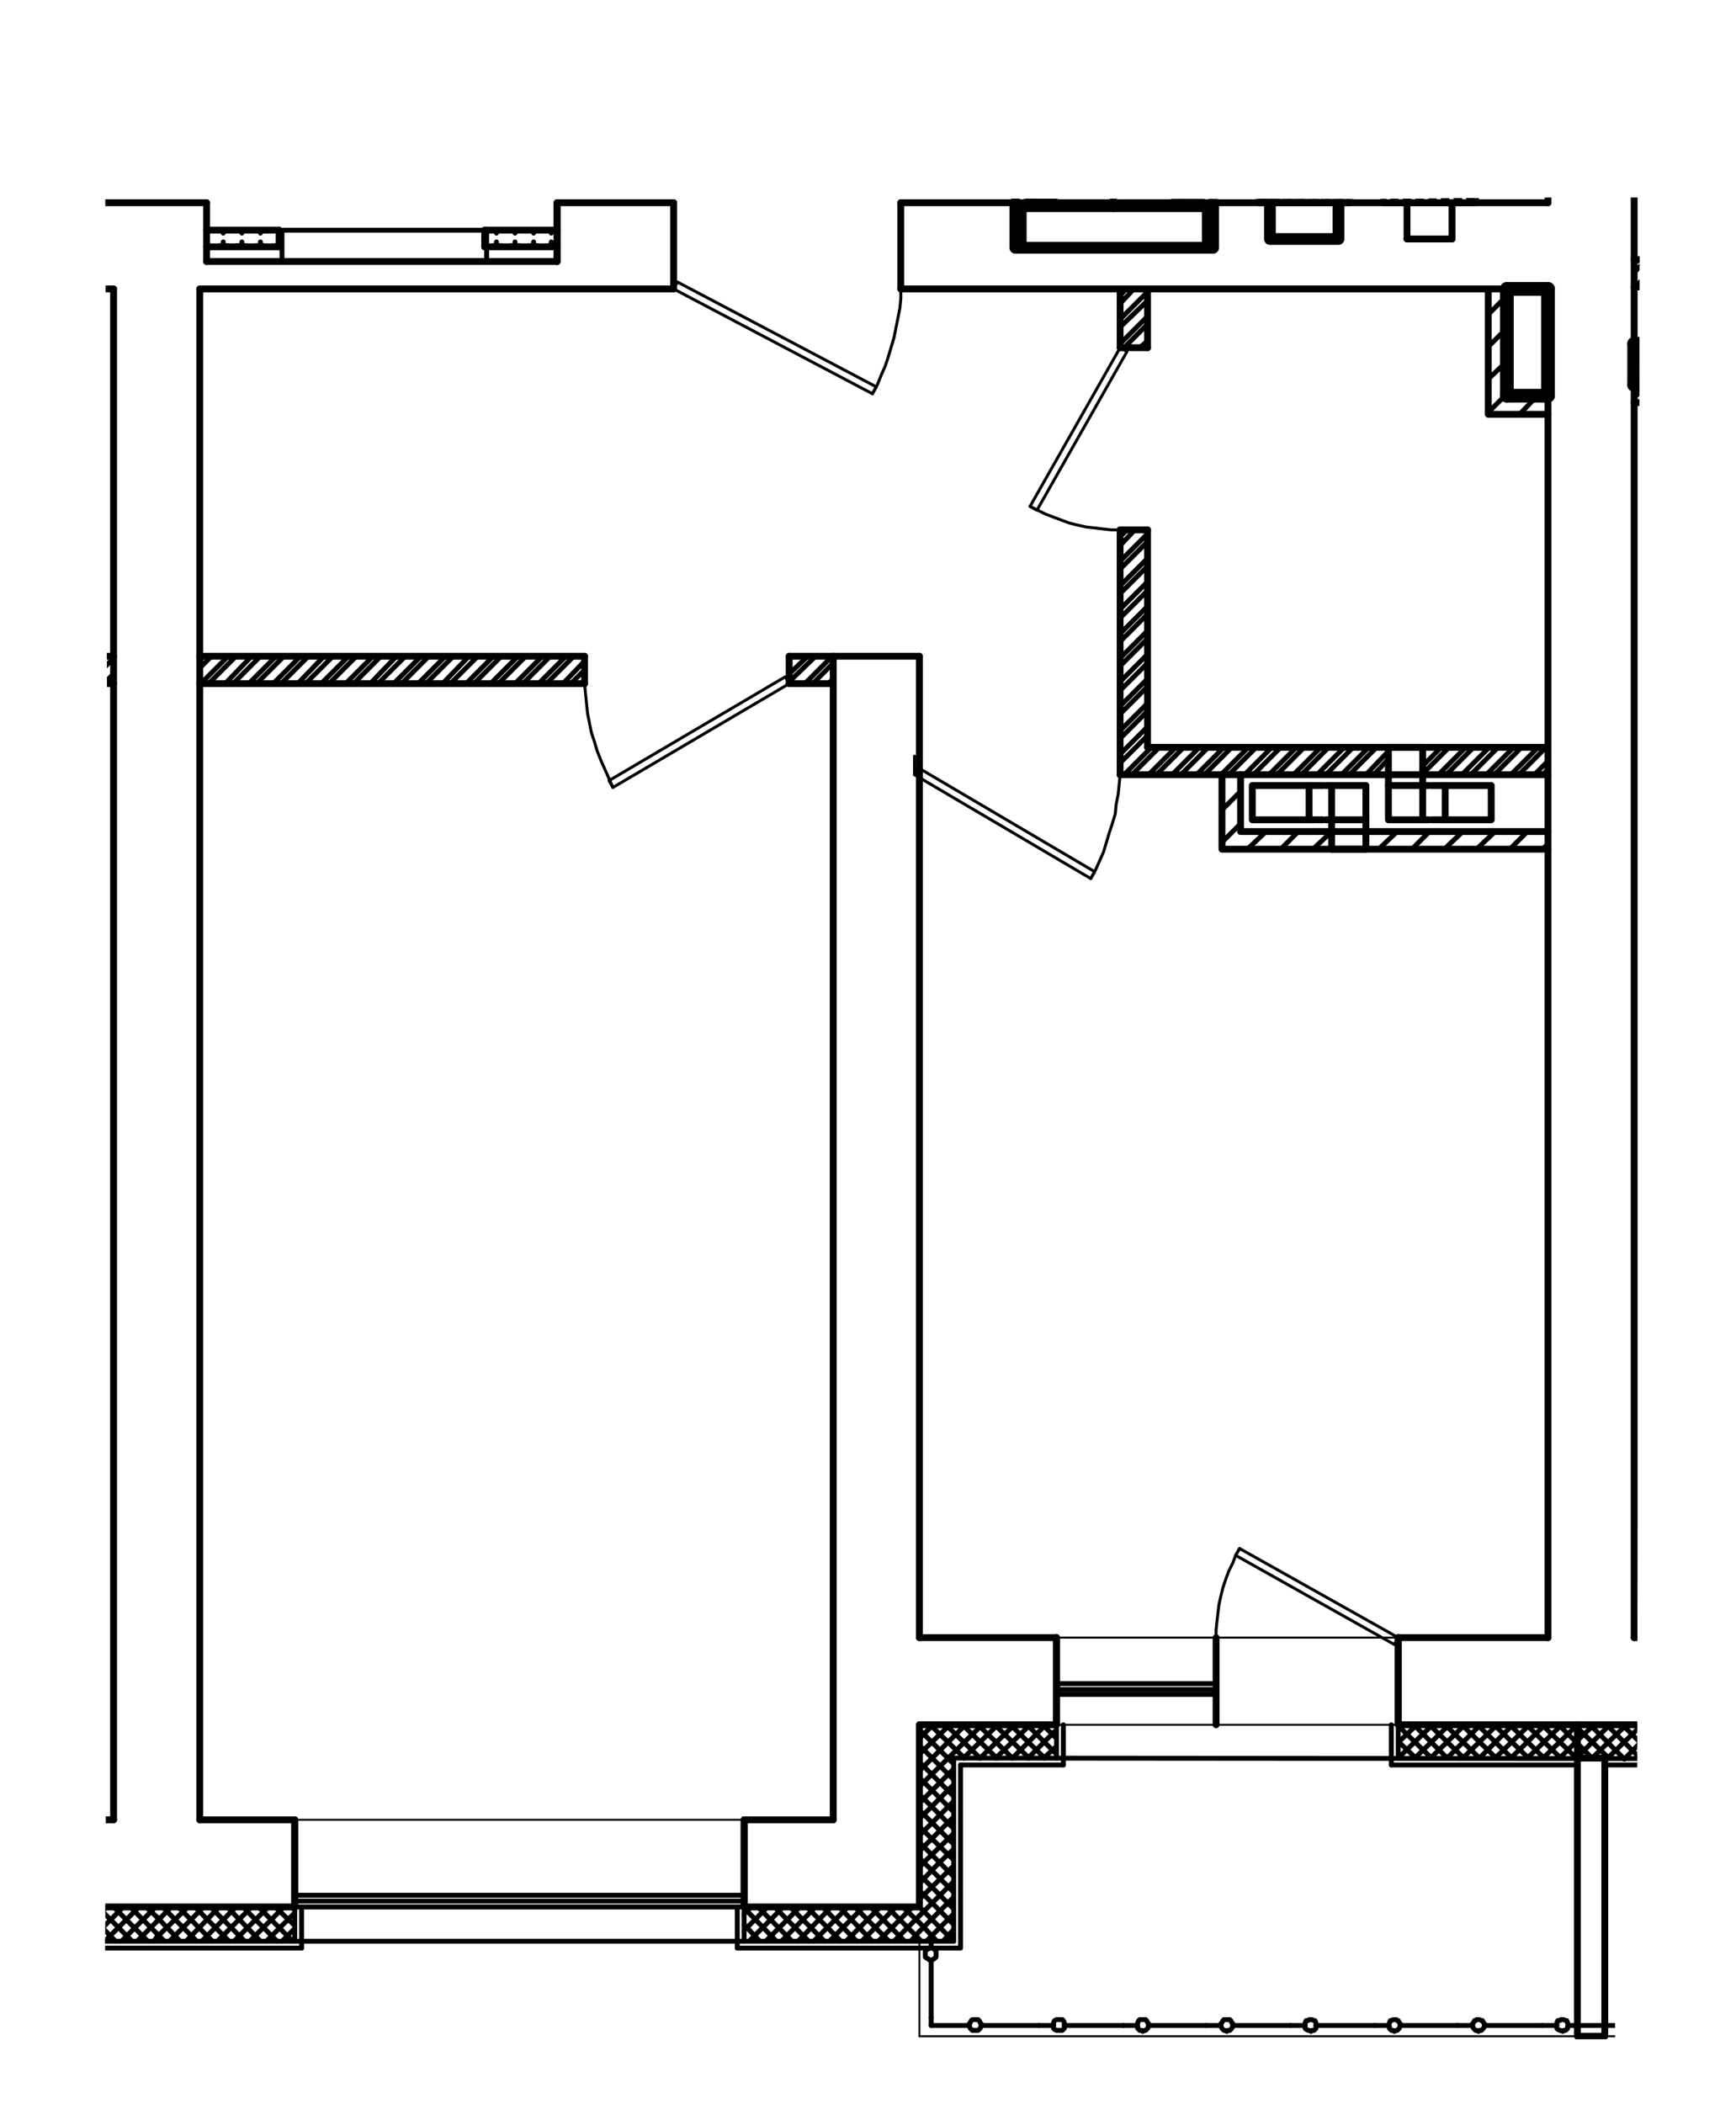 <?xml version="1.0" encoding="UTF-8"?>
<svg id="_Слой_1" data-name=" Слой 1" xmlns="http://www.w3.org/2000/svg" xmlns:xlink="http://www.w3.org/1999/xlink" viewBox="0 0 212.76 257.77">
  <defs>
    <style>
      .cls-1 {
        stroke-width: 1.68px;
      }

      .cls-1, .cls-2, .cls-3, .cls-4, .cls-5, .cls-6, .cls-7 {
        fill: none;
      }

      .cls-1, .cls-2, .cls-3, .cls-4, .cls-6, .cls-7 {
        stroke: #000;
        stroke-linecap: round;
        stroke-linejoin: round;
      }

      .cls-2 {
        stroke-width: .84px;
      }

      .cls-3 {
        stroke-width: .36px;
      }

      .cls-4 {
        stroke-width: .24px;
      }

      .cls-5 {
        isolation: isolate;
        opacity: .52;
      }

      .cls-6 {
        stroke-width: .6px;
      }

      .cls-8 {
        clip-path: url(#clippath);
      }

      .cls-7 {
        stroke-width: 1.44px;
      }
    </style>
    <clipPath id="clippath">
      <polyline class="cls-5" points="13.34 149.2 12.9 24.16 167.41 24.4 193.56 24.17 200.96 24.2 200.65 217.56 197.77 217.75 197.95 249.85 112.56 249.77 112.54 239.44 76.9 239.44 12.88 239.99"/>
    </clipPath>
  </defs>
  <g class="cls-8">
    <line class="cls-4" x1="91.2" y1="222.96" x2="36.12" y2="222.96"/>
    <line class="cls-4" x1="36.12" y1="233.64" x2="91.2" y2="233.64"/>
    <line class="cls-2" x1="82.56" y1="35.4" x2="24.48" y2="35.4"/>
    <line class="cls-2" x1="68.28" y1="24.84" x2="82.56" y2="24.84"/>
    <polyline class="cls-3" points="96.72 83.76 75.12 96.48 74.64 95.64 96.24 82.92 96.72 83.76"/>
    <polyline class="cls-3" points="71.64 83.76 71.76 84.96 71.88 86.16 72 87.36 72.24 88.56 72.48 89.76 72.84 90.84 73.2 92.04 73.68 93.24 74.16 94.32 74.64 95.4 75.12 96.48"/>
    <line class="cls-3" x1="96.72" y1="83.76" x2="96.72" y2="81.48"/>
    <line class="cls-3" x1="71.64" y1="83.76" x2="71.64" y2="81.48"/>
    <line class="cls-4" x1="36.12" y1="233.64" x2="91.2" y2="233.64"/>
    <line class="cls-4" x1="36.12" y1="233.64" x2="91.2" y2="233.64"/>
    <line class="cls-4" x1="36.12" y1="233.64" x2="91.2" y2="233.64"/>
    <line class="cls-6" x1="36.12" y1="232.2" x2="91.2" y2="232.2"/>
    <line class="cls-6" x1="36.12" y1="232.92" x2="91.2" y2="232.92"/>
    <line class="cls-6" x1="36.12" y1="233.64" x2="91.2" y2="233.64"/>
    <polyline class="cls-3" points="137.28 42.6 126.24 62.04 127.08 62.52 138.12 43.08 137.28 42.6"/>
    <polyline class="cls-3" points="126.24 62.04 127.2 62.52 128.16 63 129.12 63.36 130.08 63.72 131.04 64.08 132 64.32 133.08 64.56 134.16 64.68 135.12 64.8 136.2 64.92 137.28 64.92"/>
    <line class="cls-3" x1="137.28" y1="42.6" x2="139.44" y2="42.6"/>
    <line class="cls-3" x1="137.28" y1="64.92" x2="139.44" y2="64.92"/>
    <line class="cls-6" x1="182.4" y1="38.52" x2="184.68" y2="36.24"/>
    <line class="cls-6" x1="182.4" y1="42.48" x2="184.68" y2="40.2"/>
    <line class="cls-6" x1="182.4" y1="46.44" x2="184.68" y2="44.28"/>
    <line class="cls-6" x1="182.4" y1="50.52" x2="184.68" y2="48.24"/>
    <line class="cls-6" x1="186.24" y1="50.76" x2="188.4" y2="48.48"/>
    <line class="cls-6" x1="149.76" y1="95.16" x2="150.12" y2="94.92"/>
    <line class="cls-6" x1="149.76" y1="99.24" x2="152.04" y2="96.96"/>
    <line class="cls-6" x1="200.28" y1="48.72" x2="201.84" y2="47.16"/>
    <line class="cls-6" x1="149.76" y1="103.2" x2="152.04" y2="100.92"/>
    <line class="cls-6" x1="203.64" y1="49.32" x2="205.92" y2="47.16"/>
    <line class="cls-6" x1="152.88" y1="104.04" x2="155.16" y2="101.88"/>
    <line class="cls-6" x1="207.6" y1="49.32" x2="209.88" y2="47.16"/>
    <line class="cls-6" x1="156.96" y1="104.04" x2="159.12" y2="101.88"/>
    <line class="cls-6" x1="211.68" y1="49.32" x2="213.84" y2="47.16"/>
    <line class="cls-6" x1="160.92" y1="104.04" x2="163.2" y2="101.88"/>
    <line class="cls-6" x1="168.96" y1="104.04" x2="171.24" y2="101.88"/>
    <line class="cls-6" x1="173.04" y1="104.04" x2="175.2" y2="101.88"/>
    <line class="cls-6" x1="177" y1="104.04" x2="179.28" y2="101.88"/>
    <line class="cls-6" x1="180.96" y1="104.04" x2="183.24" y2="101.88"/>
    <line class="cls-6" x1="185.04" y1="104.04" x2="187.2" y2="101.88"/>
    <line class="cls-6" x1="189" y1="104.04" x2="189.72" y2="103.44"/>
    <line class="cls-6" x1="-2.04" y1="83.76" x2="1.32" y2="80.4"/>
    <line class="cls-6" x1=".84" y1="83.76" x2="4.2" y2="80.4"/>
    <line class="cls-6" x1="3.84" y1="83.76" x2="7.2" y2="80.4"/>
    <line class="cls-6" x1="6.84" y1="83.76" x2="10.2" y2="80.4"/>
    <line class="cls-6" x1="9.84" y1="83.76" x2="13.08" y2="80.4"/>
    <line class="cls-6" x1="12.72" y1="83.76" x2="13.92" y2="82.56"/>
    <line class="cls-6" x1="24.48" y1="80.88" x2="24.96" y2="80.4"/>
    <line class="cls-6" x1="24.6" y1="83.76" x2="27.96" y2="80.4"/>
    <line class="cls-6" x1="27.6" y1="83.76" x2="30.84" y2="80.4"/>
    <line class="cls-6" x1="30.48" y1="83.76" x2="33.84" y2="80.4"/>
    <line class="cls-6" x1="33.48" y1="83.76" x2="36.84" y2="80.4"/>
    <line class="cls-6" x1="36.48" y1="83.76" x2="39.72" y2="80.4"/>
    <line class="cls-6" x1="39.36" y1="83.76" x2="42.72" y2="80.4"/>
    <line class="cls-6" x1="42.36" y1="83.76" x2="45.72" y2="80.4"/>
    <line class="cls-6" x1="45.36" y1="83.76" x2="48.6" y2="80.4"/>
    <line class="cls-6" x1="48.24" y1="83.76" x2="51.6" y2="80.4"/>
    <line class="cls-6" x1="51.24" y1="83.76" x2="54.6" y2="80.4"/>
    <line class="cls-6" x1="54.24" y1="83.76" x2="57.48" y2="80.4"/>
    <line class="cls-6" x1="57.12" y1="83.76" x2="60.48" y2="80.4"/>
    <line class="cls-6" x1="60.12" y1="83.76" x2="63.48" y2="80.4"/>
    <line class="cls-6" x1="63.12" y1="83.76" x2="66.48" y2="80.4"/>
    <line class="cls-6" x1="66" y1="83.76" x2="69.36" y2="80.4"/>
    <line class="cls-6" x1="69" y1="83.76" x2="71.64" y2="81"/>
    <line class="cls-6" x1="137.28" y1="36.24" x2="138" y2="35.4"/>
    <line class="cls-6" x1="137.28" y1="39.12" x2="140.64" y2="35.76"/>
    <line class="cls-6" x1="96.72" y1="82.56" x2="99" y2="80.4"/>
    <line class="cls-6" x1="137.28" y1="42.12" x2="140.64" y2="38.76"/>
    <line class="cls-6" x1="98.64" y1="83.76" x2="102" y2="80.4"/>
    <line class="cls-6" x1="139.68" y1="42.6" x2="140.64" y2="41.76"/>
    <line class="cls-6" x1="101.52" y1="83.76" x2="102.12" y2="83.16"/>
    <line class="cls-6" x1="137.28" y1="65.76" x2="138.12" y2="64.92"/>
    <line class="cls-6" x1="137.28" y1="68.76" x2="140.64" y2="65.4"/>
    <line class="cls-6" x1="137.28" y1="71.76" x2="140.64" y2="68.4"/>
    <line class="cls-6" x1="137.28" y1="74.64" x2="140.64" y2="71.28"/>
    <line class="cls-6" x1="137.28" y1="77.64" x2="140.64" y2="74.28"/>
    <line class="cls-6" x1="137.28" y1="80.64" x2="140.64" y2="77.28"/>
    <line class="cls-6" x1="137.28" y1="83.52" x2="140.64" y2="80.16"/>
    <line class="cls-6" x1="137.28" y1="86.52" x2="140.64" y2="83.16"/>
    <line class="cls-6" x1="137.28" y1="89.52" x2="140.64" y2="86.16"/>
    <line class="cls-6" x1="137.28" y1="92.4" x2="140.64" y2="89.04"/>
    <line class="cls-6" x1="137.76" y1="94.92" x2="141.12" y2="91.56"/>
    <line class="cls-6" x1="200.28" y1="32.28" x2="200.88" y2="31.8"/>
    <line class="cls-6" x1="140.76" y1="94.92" x2="144.12" y2="91.56"/>
    <line class="cls-6" x1="200.4" y1="35.16" x2="203.76" y2="31.8"/>
    <line class="cls-6" x1="143.64" y1="94.92" x2="147" y2="91.56"/>
    <line class="cls-6" x1="203.4" y1="35.16" x2="206.76" y2="31.8"/>
    <line class="cls-6" x1="146.64" y1="94.92" x2="150" y2="91.56"/>
    <line class="cls-6" x1="206.4" y1="35.16" x2="209.76" y2="31.8"/>
    <line class="cls-6" x1="149.64" y1="94.92" x2="153" y2="91.56"/>
    <line class="cls-6" x1="209.4" y1="35.16" x2="212.64" y2="31.8"/>
    <line class="cls-6" x1="152.52" y1="94.92" x2="155.88" y2="91.56"/>
    <line class="cls-6" x1="212.28" y1="35.16" x2="215.64" y2="31.8"/>
    <line class="cls-6" x1="155.52" y1="94.92" x2="158.88" y2="91.56"/>
    <line class="cls-6" x1="158.52" y1="94.92" x2="161.88" y2="91.56"/>
    <line class="cls-6" x1="161.4" y1="94.92" x2="164.76" y2="91.56"/>
    <line class="cls-6" x1="164.4" y1="94.92" x2="167.76" y2="91.56"/>
    <line class="cls-6" x1="167.4" y1="94.92" x2="170.16" y2="92.04"/>
    <line class="cls-6" x1="174.36" y1="93.84" x2="176.64" y2="91.56"/>
    <line class="cls-6" x1="176.28" y1="94.92" x2="179.64" y2="91.56"/>
    <line class="cls-6" x1="179.16" y1="94.92" x2="182.52" y2="91.56"/>
    <line class="cls-6" x1="182.16" y1="94.92" x2="185.52" y2="91.56"/>
    <line class="cls-6" x1="185.16" y1="94.92" x2="188.52" y2="91.56"/>
    <line class="cls-6" x1="188.04" y1="94.92" x2="189.72" y2="93.24"/>
    <line class="cls-6" x1="-1.08" y1="83.76" x2="2.28" y2="80.4"/>
    <line class="cls-6" x1="1.92" y1="83.76" x2="5.28" y2="80.4"/>
    <line class="cls-6" x1="4.8" y1="83.76" x2="8.16" y2="80.4"/>
    <line class="cls-6" x1="7.8" y1="83.76" x2="11.16" y2="80.4"/>
    <line class="cls-6" x1="10.8" y1="83.76" x2="13.92" y2="80.64"/>
    <line class="cls-6" x1="13.68" y1="83.76" x2="13.92" y2="83.52"/>
    <line class="cls-6" x1="24.48" y1="81.84" x2="25.92" y2="80.4"/>
    <line class="cls-6" x1="25.56" y1="83.76" x2="28.92" y2="80.4"/>
    <line class="cls-6" x1="28.56" y1="83.76" x2="31.92" y2="80.4"/>
    <line class="cls-6" x1="31.44" y1="83.76" x2="34.8" y2="80.4"/>
    <line class="cls-6" x1="34.44" y1="83.76" x2="37.8" y2="80.4"/>
    <line class="cls-6" x1="37.44" y1="83.76" x2="40.8" y2="80.4"/>
    <line class="cls-6" x1="40.32" y1="83.76" x2="43.68" y2="80.4"/>
    <line class="cls-6" x1="43.32" y1="83.76" x2="46.68" y2="80.4"/>
    <line class="cls-6" x1="46.32" y1="83.76" x2="49.68" y2="80.4"/>
    <line class="cls-6" x1="49.2" y1="83.76" x2="52.56" y2="80.4"/>
    <line class="cls-6" x1="52.2" y1="83.76" x2="55.56" y2="80.4"/>
    <line class="cls-6" x1="55.2" y1="83.76" x2="58.56" y2="80.4"/>
    <line class="cls-6" x1="58.08" y1="83.76" x2="61.44" y2="80.4"/>
    <line class="cls-6" x1="61.08" y1="83.76" x2="64.44" y2="80.4"/>
    <line class="cls-6" x1="64.08" y1="83.76" x2="67.44" y2="80.4"/>
    <line class="cls-6" x1="66.96" y1="83.76" x2="70.32" y2="80.4"/>
    <line class="cls-6" x1="69.96" y1="83.76" x2="71.64" y2="82.08"/>
    <line class="cls-6" x1="137.28" y1="37.2" x2="138.96" y2="35.4"/>
    <line class="cls-6" x1="96.72" y1="80.64" x2="96.96" y2="80.4"/>
    <line class="cls-6" x1="137.28" y1="40.08" x2="140.64" y2="36.84"/>
    <line class="cls-6" x1="96.72" y1="83.52" x2="99.96" y2="80.4"/>
    <line class="cls-6" x1="137.76" y1="42.6" x2="140.64" y2="39.72"/>
    <line class="cls-6" x1="99.6" y1="83.76" x2="102.12" y2="81.24"/>
    <line class="cls-6" x1="137.28" y1="66.84" x2="139.08" y2="64.92"/>
    <line class="cls-6" x1="137.28" y1="69.72" x2="140.64" y2="66.36"/>
    <line class="cls-6" x1="137.28" y1="72.72" x2="140.64" y2="69.36"/>
    <line class="cls-6" x1="137.28" y1="75.72" x2="140.64" y2="72.36"/>
    <line class="cls-6" x1="137.28" y1="78.6" x2="140.64" y2="75.24"/>
    <line class="cls-6" x1="137.28" y1="81.6" x2="140.64" y2="78.24"/>
    <line class="cls-6" x1="137.28" y1="84.6" x2="140.64" y2="81.24"/>
    <line class="cls-6" x1="137.28" y1="87.48" x2="140.64" y2="84.12"/>
    <line class="cls-6" x1="137.28" y1="90.48" x2="140.64" y2="87.12"/>
    <line class="cls-6" x1="137.28" y1="93.48" x2="140.64" y2="90.12"/>
    <line class="cls-6" x1="138.72" y1="94.92" x2="142.08" y2="91.56"/>
    <line class="cls-6" x1="200.28" y1="33.36" x2="201.84" y2="31.8"/>
    <line class="cls-6" x1="141.72" y1="94.92" x2="145.08" y2="91.56"/>
    <line class="cls-6" x1="201.48" y1="35.16" x2="204.84" y2="31.8"/>
    <line class="cls-6" x1="144.72" y1="94.92" x2="148.08" y2="91.56"/>
    <line class="cls-6" x1="204.36" y1="35.16" x2="207.72" y2="31.8"/>
    <line class="cls-6" x1="147.6" y1="94.92" x2="150.96" y2="91.56"/>
    <line class="cls-6" x1="207.36" y1="35.16" x2="210.72" y2="31.8"/>
    <line class="cls-6" x1="150.6" y1="94.92" x2="153.96" y2="91.56"/>
    <line class="cls-6" x1="210.36" y1="35.16" x2="213.72" y2="31.8"/>
    <line class="cls-6" x1="153.6" y1="94.92" x2="156.96" y2="91.56"/>
    <line class="cls-6" x1="156.48" y1="94.92" x2="159.84" y2="91.56"/>
    <line class="cls-6" x1="159.48" y1="94.92" x2="162.84" y2="91.56"/>
    <line class="cls-6" x1="162.48" y1="94.92" x2="165.84" y2="91.56"/>
    <line class="cls-6" x1="165.36" y1="94.92" x2="168.72" y2="91.56"/>
    <line class="cls-6" x1="168.36" y1="94.92" x2="170.16" y2="93"/>
    <line class="cls-6" x1="174.36" y1="91.8" x2="174.72" y2="91.56"/>
    <line class="cls-6" x1="174.36" y1="94.8" x2="177.6" y2="91.56"/>
    <line class="cls-6" x1="177.24" y1="94.92" x2="180.6" y2="91.56"/>
    <line class="cls-6" x1="180.24" y1="94.92" x2="183.6" y2="91.56"/>
    <line class="cls-6" x1="183.12" y1="94.92" x2="186.48" y2="91.56"/>
    <line class="cls-6" x1="186.12" y1="94.92" x2="189.48" y2="91.56"/>
    <line class="cls-6" x1="189.12" y1="94.92" x2="189.72" y2="94.2"/>
    <line class="cls-2" x1="189.72" y1="200.64" x2="189.72" y2="35.4"/>
    <line class="cls-2" x1="200.28" y1="16.2" x2="200.28" y2="200.64"/>
    <line class="cls-4" x1="171.36" y1="211.32" x2="129.48" y2="211.32"/>
    <line class="cls-4" x1="129.48" y1="200.64" x2="171.36" y2="200.64"/>
    <line class="cls-4" x1="112.68" y1="249.48" x2="277.32" y2="249.48"/>
    <line class="cls-2" x1="102.12" y1="222.96" x2="102.12" y2="80.4"/>
    <line class="cls-2" x1="112.68" y1="80.4" x2="112.68" y2="200.64"/>
    <line class="cls-2" x1="129.48" y1="211.32" x2="112.68" y2="211.32"/>
    <line class="cls-2" x1="129.48" y1="200.64" x2="129.48" y2="211.32"/>
    <line class="cls-2" x1="112.68" y1="200.64" x2="129.48" y2="200.64"/>
    <line class="cls-2" x1="91.2" y1="222.96" x2="102.12" y2="222.96"/>
    <line class="cls-2" x1="91.2" y1="233.64" x2="91.2" y2="222.96"/>
    <line class="cls-2" x1="112.68" y1="233.64" x2="91.2" y2="233.64"/>
    <line class="cls-2" x1="112.68" y1="211.32" x2="112.68" y2="233.64"/>
    <line class="cls-2" x1="129.48" y1="211.32" x2="129.48" y2="200.64"/>
    <line class="cls-2" x1="91.2" y1="233.64" x2="91.2" y2="222.96"/>
    <line class="cls-4" x1="112.68" y1="237.84" x2="112.68" y2="249.48"/>
    <line class="cls-2" x1="96.72" y1="80.4" x2="102.12" y2="80.4"/>
    <line class="cls-2" x1="96.72" y1="83.76" x2="96.72" y2="80.4"/>
    <line class="cls-2" x1="102.12" y1="83.76" x2="96.72" y2="83.76"/>
    <line class="cls-2" x1="102.12" y1="80.4" x2="112.68" y2="80.4"/>
    <line class="cls-2" x1="137.28" y1="94.92" x2="137.28" y2="64.92"/>
    <line class="cls-2" x1="140.64" y1="64.92" x2="140.64" y2="91.56"/>
    <line class="cls-2" x1="189.72" y1="94.92" x2="137.28" y2="94.92"/>
    <line class="cls-2" x1="140.64" y1="91.56" x2="189.72" y2="91.56"/>
    <line class="cls-2" x1="171.36" y1="200.64" x2="189.72" y2="200.64"/>
    <line class="cls-2" x1="171.36" y1="211.32" x2="171.36" y2="200.64"/>
    <line class="cls-2" x1="218.64" y1="211.32" x2="171.36" y2="211.32"/>
    <line class="cls-2" x1="200.28" y1="200.64" x2="218.64" y2="200.64"/>
    <line class="cls-2" x1="171.36" y1="200.64" x2="171.36" y2="211.32"/>
    <line class="cls-2" x1="137.28" y1="64.92" x2="140.64" y2="64.92"/>
    <polyline class="cls-3" points="112.08 94.92 133.68 107.64 134.16 106.8 112.56 94.08 112.08 94.92"/>
    <polyline class="cls-3" points="133.68 107.64 134.28 106.56 134.76 105.48 135.24 104.4 135.6 103.2 135.96 102 136.32 100.92 136.68 99.72 136.8 98.52 137.04 97.32 137.16 96.12 137.28 94.92"/>
    <line class="cls-3" x1="112.08" y1="94.92" x2="112.08" y2="92.64"/>
    <line class="cls-3" x1="137.28" y1="94.92" x2="137.28" y2="92.64"/>
    <polyline class="cls-2" points="193.32 215.4 196.68 215.4 196.68 249.48 193.32 249.48 193.32 211.32"/>
    <line class="cls-6" x1="114.12" y1="248.16" x2="118.8" y2="248.16"/>
    <polyline class="cls-6" points="120.24 248.16 120.24 247.92 120.12 247.8 120 247.56 119.88 247.44 119.64 247.44 119.52 247.44 119.28 247.44 119.16 247.44 119.04 247.56 118.92 247.8 118.8 247.92 118.8 248.16 118.8 248.28 118.92 248.52 119.04 248.64 119.16 248.76 119.28 248.76 119.52 248.76 119.64 248.76 119.88 248.76 120 248.64 120.12 248.52 120.24 248.28 120.24 248.16"/>
    <line class="cls-6" x1="120.24" y1="248.16" x2="127.32" y2="248.16"/>
    <line class="cls-6" x1="127.32" y1="248.16" x2="129.12" y2="248.16"/>
    <polyline class="cls-6" points="130.44 248.16 130.44 247.8 130.32 247.56 130.2 247.44 129.96 247.44 129.84 247.44 129.6 247.44 129.48 247.44 129.24 247.56 129.12 247.8 129.12 247.92 129.12 248.16 129.12 248.28 129.12 248.52 129.24 248.64 129.48 248.76 129.6 248.76 129.84 248.76 129.96 248.76 130.2 248.76 130.32 248.64 130.44 248.52 130.44 248.28 130.44 248.16"/>
    <line class="cls-6" x1="130.44" y1="248.16" x2="137.64" y2="248.16"/>
    <line class="cls-6" x1="137.64" y1="248.16" x2="139.32" y2="248.16"/>
    <polyline class="cls-6" points="140.76 248.16 140.76 247.92 140.64 247.8 140.52 247.56 140.4 247.44 140.28 247.44 140.04 247.44 139.92 247.44 139.68 247.44 139.56 247.56 139.44 247.8 139.44 247.92 139.32 248.16 139.44 248.28 139.44 248.52 139.56 248.64 139.68 248.76 139.92 248.76 140.04 248.88 140.28 248.76 140.4 248.76 140.52 248.64 140.64 248.52 140.76 248.28 140.76 248.16"/>
    <line class="cls-6" x1="140.76" y1="248.16" x2="147.84" y2="248.16"/>
    <line class="cls-6" x1="147.84" y1="248.16" x2="149.64" y2="248.16"/>
    <polyline class="cls-6" points="151.08 248.16 151.08 247.92 150.96 247.8 150.84 247.56 150.72 247.44 150.48 247.44 150.36 247.44 150.12 247.44 150 247.44 149.88 247.56 149.76 247.8 149.64 247.92 149.64 248.16 149.64 248.28 149.76 248.52 149.88 248.64 150 248.76 150.12 248.76 150.36 248.88 150.48 248.76 150.72 248.76 150.84 248.64 150.96 248.52 151.08 248.28 151.08 248.16"/>
    <line class="cls-6" x1="151.08" y1="248.16" x2="158.16" y2="248.16"/>
    <line class="cls-6" x1="158.16" y1="248.16" x2="159.96" y2="248.16"/>
    <polyline class="cls-6" points="161.28 248.16 161.28 247.8 161.16 247.56 161.04 247.56 160.8 247.44 160.68 247.44 160.44 247.44 160.32 247.56 160.08 247.56 159.96 247.8 159.96 247.92 159.96 248.16 159.96 248.28 159.96 248.52 160.08 248.64 160.32 248.76 160.44 248.76 160.68 248.88 160.8 248.76 161.04 248.76 161.16 248.64 161.28 248.52 161.28 248.28 161.28 248.16"/>
    <line class="cls-6" x1="161.28" y1="248.16" x2="168.48" y2="248.16"/>
    <line class="cls-6" x1="168.48" y1="248.16" x2="170.16" y2="248.16"/>
    <polyline class="cls-6" points="171.6 248.16 171.6 247.92 171.48 247.8 171.36 247.56 171.24 247.56 171.12 247.44 170.88 247.44 170.76 247.44 170.52 247.56 170.4 247.56 170.28 247.8 170.28 247.92 170.16 248.16 170.28 248.28 170.28 248.52 170.4 248.64 170.52 248.76 170.76 248.76 170.88 248.88 171.12 248.76 171.24 248.76 171.36 248.64 171.48 248.52 171.6 248.28 171.6 248.16"/>
    <line class="cls-6" x1="171.6" y1="248.16" x2="178.68" y2="248.16"/>
    <line class="cls-6" x1="178.68" y1="248.16" x2="180.48" y2="248.16"/>
    <polyline class="cls-6" points="181.92 248.16 181.92 247.92 181.8 247.8 181.68 247.56 181.56 247.56 181.32 247.44 181.2 247.44 180.96 247.44 180.84 247.56 180.72 247.56 180.6 247.8 180.48 247.92 180.48 248.16 180.48 248.28 180.6 248.52 180.72 248.64 180.84 248.76 180.96 248.76 181.2 248.88 181.32 248.76 181.56 248.76 181.68 248.64 181.8 248.52 181.92 248.28 181.92 248.16"/>
    <line class="cls-6" x1="181.92" y1="248.16" x2="189" y2="248.16"/>
    <line class="cls-6" x1="189" y1="248.16" x2="190.8" y2="248.16"/>
    <polyline class="cls-6" points="192.24 248.16 192.12 247.92 192.12 247.8 192 247.56 191.88 247.56 191.64 247.44 191.52 247.44 191.28 247.44 191.16 247.56 190.92 247.56 190.8 247.8 190.8 247.92 190.8 248.16 190.8 248.28 190.8 248.52 190.92 248.64 191.16 248.76 191.28 248.76 191.52 248.88 191.64 248.76 191.88 248.76 192 248.64 192.12 248.52 192.12 248.28 192.24 248.16"/>
    <line class="cls-6" x1="192.24" y1="248.16" x2="199.32" y2="248.16"/>
    <line class="cls-6" x1="199.32" y1="248.16" x2="201" y2="248.16"/>
    <polyline class="cls-6" points="202.44 248.16 202.44 247.92 202.32 247.8 202.2 247.56 202.08 247.56 201.96 247.44 201.72 247.44 201.6 247.44 201.36 247.56 201.24 247.56 201.12 247.8 201.12 247.92 201 248.16 201.12 248.28 201.12 248.52 201.24 248.64 201.36 248.76 201.6 248.76 201.72 248.88 201.96 248.76 202.08 248.76 202.2 248.64 202.32 248.52 202.44 248.28 202.44 248.16"/>
    <line class="cls-6" x1="202.44" y1="248.16" x2="209.52" y2="248.16"/>
    <line class="cls-6" x1="209.52" y1="248.16" x2="211.32" y2="248.16"/>
    <polyline class="cls-6" points="212.76 248.16 212.76 247.92 212.64 247.8 212.52 247.56 212.4 247.56 212.16 247.44 212.04 247.44 211.8 247.44 211.68 247.56 211.56 247.56 211.44 247.8 211.32 247.92 211.32 248.16 211.32 248.28 211.44 248.52 211.56 248.64 211.68 248.76 211.8 248.76 212.04 248.88 212.16 248.76 212.4 248.76 212.52 248.64 212.64 248.52 212.76 248.28 212.76 248.16"/>
    <line class="cls-6" x1="212.76" y1="248.16" x2="219.84" y2="248.16"/>
    <line class="cls-6" x1="114.12" y1="237.84" x2="114.12" y2="238.68"/>
    <polyline class="cls-6" points="114.12 240.12 114.24 240.12 114.48 240 114.6 239.88 114.72 239.76 114.72 239.64 114.72 239.4 114.72 239.28 114.72 239.04 114.6 238.92 114.48 238.8 114.24 238.68 114.12 238.68 113.88 238.68 113.76 238.8 113.52 238.92 113.4 239.04 113.4 239.28 113.4 239.4 113.4 239.64 113.4 239.76 113.52 239.88 113.76 240 113.88 240.12 114.12 240.12"/>
    <line class="cls-6" x1="114.12" y1="240.12" x2="114.12" y2="247.2"/>
    <line class="cls-6" x1="114.12" y1="247.2" x2="114.12" y2="248.16"/>
    <polyline class="cls-3" points="171.36 200.64 151.92 189.72 151.44 190.56 170.88 201.48 171.36 200.64"/>
    <polyline class="cls-3" points="151.92 189.72 151.44 190.56 151.08 191.52 150.6 192.48 150.24 193.44 149.88 194.52 149.64 195.48 149.4 196.56 149.28 197.52 149.16 198.6 149.04 199.68 149.04 200.64"/>
    <line class="cls-3" x1="171.36" y1="200.64" x2="171.36" y2="202.92"/>
    <line class="cls-3" x1="149.04" y1="200.64" x2="149.04" y2="202.92"/>
    <line class="cls-2" x1="149.04" y1="200.64" x2="149.04" y2="211.32"/>
    <line class="cls-6" x1="149.04" y1="207.6" x2="129.48" y2="207.6"/>
    <line class="cls-6" x1="149.04" y1="206.28" x2="129.48" y2="206.28"/>
    <line class="cls-6" x1="149.04" y1="207" x2="129.48" y2="207"/>
    <line class="cls-2" x1="189.72" y1="35.4" x2="110.4" y2="35.4"/>
    <line class="cls-2" x1="110.4" y1="24.84" x2="189.72" y2="24.84"/>
    <line class="cls-2" x1="110.4" y1="35.4" x2="110.4" y2="24.84"/>
    <line class="cls-2" x1="82.56" y1="24.84" x2="82.56" y2="35.4"/>
    <line class="cls-2" x1="137.28" y1="42.6" x2="137.28" y2="35.4"/>
    <line class="cls-2" x1="140.64" y1="42.6" x2="137.28" y2="42.6"/>
    <line class="cls-2" x1="140.64" y1="35.4" x2="140.64" y2="42.6"/>
    <line class="cls-2" x1="189.72" y1="24.84" x2="189.72" y2="16.2"/>
    <line class="cls-2" x1="252.24" y1="31.8" x2="200.28" y2="31.8"/>
    <line class="cls-2" x1="252.24" y1="35.16" x2="200.28" y2="35.16"/>
    <polyline class="cls-3" points="82.56 35.4 106.92 48.24 107.4 47.4 83.04 34.56 82.56 35.4"/>
    <polyline class="cls-3" points="106.92 48.24 107.52 47.16 108 45.96 108.48 44.88 108.84 43.8 109.2 42.6 109.56 41.4 109.8 40.2 110.04 39 110.28 37.8 110.4 36.6 110.4 35.4"/>
    <line class="cls-3" x1="82.56" y1="35.4" x2="82.56" y2="33.24"/>
    <line class="cls-3" x1="110.4" y1="35.4" x2="110.4" y2="33.24"/>
    <line class="cls-2" x1="24.48" y1="35.4" x2="24.48" y2="222.96"/>
    <line class="cls-2" x1="13.92" y1="222.96" x2="13.92" y2="35.4"/>
    <line class="cls-2" x1="24.48" y1="80.4" x2="71.64" y2="80.4"/>
    <line class="cls-2" x1="71.64" y1="80.4" x2="71.64" y2="83.76"/>
    <line class="cls-2" x1="71.64" y1="83.76" x2="24.48" y2="83.76"/>
    <line class="cls-2" x1="36.12" y1="222.96" x2="36.12" y2="233.64"/>
    <line class="cls-2" x1="2.28" y1="233.64" x2="2.28" y2="222.96"/>
    <line class="cls-2" x1="24.48" y1="222.96" x2="36.12" y2="222.96"/>
    <line class="cls-2" x1="36.12" y1="222.96" x2="36.12" y2="233.64"/>
    <line class="cls-2" x1="36.12" y1="233.64" x2="2.28" y2="233.64"/>
    <line class="cls-2" x1="2.28" y1="233.64" x2="2.28" y2="222.96"/>
    <line class="cls-2" x1="2.28" y1="222.96" x2="13.92" y2="222.96"/>
    <line class="cls-2" x1="-33.36" y1="80.4" x2="13.92" y2="80.4"/>
    <line class="cls-2" x1="13.92" y1="83.76" x2="-33.36" y2="83.76"/>
    <line class="cls-4" x1="2.28" y1="222.96" x2="-52.8" y2="222.96"/>
    <line class="cls-4" x1="-52.8" y1="233.64" x2="2.28" y2="233.64"/>
    <line class="cls-4" x1="-52.8" y1="233.64" x2="2.28" y2="233.64"/>
    <line class="cls-6" x1="-52.8" y1="232.2" x2="2.28" y2="232.2"/>
    <line class="cls-6" x1="-52.8" y1="232.92" x2="2.28" y2="232.92"/>
    <line class="cls-6" x1="-52.8" y1="233.64" x2="2.28" y2="233.64"/>
    <line class="cls-4" x1="-52.8" y1="233.64" x2="2.28" y2="233.64"/>
    <line class="cls-2" x1="-47.52" y1="24.84" x2="25.32" y2="24.84"/>
    <line class="cls-2" x1="13.92" y1="35.4" x2="-47.52" y2="35.4"/>
    <polyline class="cls-2" points="208.68 36.48 201.72 36.48 201.72 40.68 208.68 40.68 208.68 36.48"/>
    <polyline class="cls-2" points="215.64 40.68 211.44 40.68 211.44 36.48 215.64 36.48 215.64 40.68"/>
    <line class="cls-2" x1="211.44" y1="40.68" x2="210.84" y2="40.68"/>
    <line class="cls-2" x1="210.48" y1="40.68" x2="209.76" y2="40.68"/>
    <line class="cls-2" x1="209.4" y1="40.68" x2="208.68" y2="40.68"/>
    <line class="cls-2" x1="211.44" y1="36.48" x2="210.84" y2="36.48"/>
    <line class="cls-2" x1="210.48" y1="36.48" x2="209.76" y2="36.48"/>
    <line class="cls-2" x1="209.4" y1="36.48" x2="208.68" y2="36.48"/>
    <line class="cls-1" x1="213.48" y1="47.16" x2="200.28" y2="47.16"/>
    <line class="cls-1" x1="200.28" y1="47.16" x2="200.28" y2="42.12"/>
    <line class="cls-1" x1="200.28" y1="42.12" x2="213.48" y2="42.12"/>
    <line class="cls-1" x1="213.48" y1="47.16" x2="213.48" y2="42.12"/>
    <polyline class="cls-2" points="217.08 35.16 217.08 47.16 200.28 47.16"/>
    <polyline class="cls-2" points="219.36 35.16 219.36 49.32 200.28 49.32"/>
    <polyline class="cls-2" points="160.44 100.44 153.48 100.44 153.48 96.24 160.44 96.24 160.44 100.44"/>
    <polyline class="cls-2" points="167.4 96.24 163.2 96.24 163.2 100.44 167.4 100.44 167.4 96.24"/>
    <line class="cls-2" x1="163.2" y1="96.24" x2="162.48" y2="96.24"/>
    <line class="cls-2" x1="162.12" y1="96.24" x2="161.4" y2="96.24"/>
    <line class="cls-2" x1="161.16" y1="96.24" x2="160.44" y2="96.24"/>
    <line class="cls-2" x1="163.2" y1="100.44" x2="162.48" y2="100.44"/>
    <line class="cls-2" x1="162.12" y1="100.44" x2="161.4" y2="100.44"/>
    <line class="cls-2" x1="161.16" y1="100.44" x2="160.44" y2="100.44"/>
    <line class="cls-2" x1="167.4" y1="100.44" x2="167.4" y2="104.04"/>
    <line class="cls-2" x1="163.2" y1="100.44" x2="163.2" y2="104.04"/>
    <line class="cls-2" x1="167.4" y1="104.04" x2="163.2" y2="104.04"/>
    <polyline class="cls-2" points="177.12 100.44 182.76 100.44 182.76 96.24 177.12 96.24 177.12 100.44"/>
    <polyline class="cls-2" points="170.16 96.24 174.36 96.24 174.36 100.44 170.16 100.44 170.16 96.24"/>
    <line class="cls-2" x1="174.36" y1="96.24" x2="175.08" y2="96.24"/>
    <line class="cls-2" x1="175.44" y1="96.24" x2="176.16" y2="96.24"/>
    <line class="cls-2" x1="176.4" y1="96.24" x2="177.12" y2="96.24"/>
    <line class="cls-2" x1="174.36" y1="100.44" x2="175.08" y2="100.44"/>
    <line class="cls-2" x1="175.44" y1="100.44" x2="176.16" y2="100.44"/>
    <line class="cls-2" x1="176.4" y1="100.44" x2="177.12" y2="100.44"/>
    <line class="cls-2" x1="174.36" y1="96.24" x2="174.36" y2="91.56"/>
    <line class="cls-2" x1="170.16" y1="96.24" x2="170.16" y2="91.56"/>
    <line class="cls-2" x1="174.36" y1="91.56" x2="170.16" y2="91.56"/>
    <polyline class="cls-2" points="152.04 94.92 152.04 101.88 189.72 101.88"/>
    <polyline class="cls-2" points="149.76 94.92 149.76 104.04 189.72 104.04"/>
    <line class="cls-1" x1="184.68" y1="48.48" x2="184.68" y2="35.4"/>
    <line class="cls-1" x1="184.68" y1="35.4" x2="189.72" y2="35.4"/>
    <line class="cls-1" x1="189.72" y1="35.4" x2="189.72" y2="48.48"/>
    <line class="cls-1" x1="184.68" y1="48.48" x2="189.72" y2="48.48"/>
    <polyline class="cls-2" points="184.68 35.4 184.68 48.48 189.72 48.48"/>
    <polyline class="cls-2" points="182.4 35.4 182.4 50.76 189.72 50.76"/>
    <line class="cls-2" x1="68.28" y1="24.84" x2="68.28" y2="32.04"/>
    <line class="cls-6" x1="68.28" y1="32.04" x2="57.72" y2="32.04"/>
    <line class="cls-2" x1="25.32" y1="24.84" x2="25.32" y2="32.04"/>
    <line class="cls-2" x1="25.32" y1="32.04" x2="68.28" y2="32.04"/>
    <line class="cls-2" x1="68.28" y1="32.04" x2="68.28" y2="24.84"/>
    <line class="cls-6" x1="2.28" y1="234.6" x2="3.24" y2="233.64"/>
    <line class="cls-6" x1="2.28" y1="236.52" x2="5.16" y2="233.64"/>
    <line class="cls-6" x1="3" y1="237.84" x2="7.2" y2="233.64"/>
    <line class="cls-6" x1="4.92" y1="237.84" x2="9.12" y2="233.64"/>
    <line class="cls-6" x1="6.96" y1="237.84" x2="11.16" y2="233.64"/>
    <line class="cls-6" x1="8.88" y1="237.84" x2="13.08" y2="233.64"/>
    <line class="cls-6" x1="10.92" y1="237.84" x2="15.12" y2="233.64"/>
    <line class="cls-6" x1="12.84" y1="237.84" x2="17.04" y2="233.64"/>
    <line class="cls-6" x1="14.88" y1="237.84" x2="19.08" y2="233.64"/>
    <line class="cls-6" x1="16.8" y1="237.84" x2="19.2" y2="235.44"/>
    <line class="cls-6" x1="19.2" y1="235.44" x2="21" y2="233.64"/>
    <line class="cls-6" x1="18.84" y1="237.84" x2="19.2" y2="237.36"/>
    <line class="cls-6" x1="19.2" y1="237.36" x2="23.04" y2="233.64"/>
    <line class="cls-6" x1="20.76" y1="237.84" x2="24.96" y2="233.64"/>
    <line class="cls-6" x1="22.8" y1="237.84" x2="26.88" y2="233.64"/>
    <line class="cls-6" x1="24.72" y1="237.84" x2="28.92" y2="233.64"/>
    <line class="cls-6" x1="26.64" y1="237.84" x2="30.84" y2="233.64"/>
    <line class="cls-6" x1="28.68" y1="237.84" x2="32.88" y2="233.64"/>
    <line class="cls-6" x1="30.6" y1="237.84" x2="34.8" y2="233.64"/>
    <line class="cls-6" x1="32.64" y1="237.84" x2="36.12" y2="234.36"/>
    <line class="cls-6" x1="34.56" y1="237.84" x2="36.12" y2="236.28"/>
    <line class="cls-6" x1="91.2" y1="234.48" x2="92.04" y2="233.64"/>
    <line class="cls-6" x1="112.68" y1="213" x2="114.36" y2="211.32"/>
    <line class="cls-6" x1="91.2" y1="236.52" x2="94.08" y2="233.64"/>
    <line class="cls-6" x1="112.68" y1="214.92" x2="116.4" y2="211.32"/>
    <line class="cls-6" x1="91.8" y1="237.84" x2="96" y2="233.64"/>
    <line class="cls-6" x1="112.68" y1="216.96" x2="118.32" y2="211.32"/>
    <line class="cls-6" x1="93.84" y1="237.84" x2="98.04" y2="233.64"/>
    <line class="cls-6" x1="112.68" y1="218.88" x2="120.36" y2="211.32"/>
    <line class="cls-6" x1="95.76" y1="237.84" x2="99.96" y2="233.64"/>
    <line class="cls-6" x1="112.68" y1="220.92" x2="116.88" y2="216.72"/>
    <line class="cls-6" x1="118.08" y1="215.4" x2="122.28" y2="211.32"/>
    <line class="cls-6" x1="97.8" y1="237.84" x2="101.88" y2="233.64"/>
    <line class="cls-6" x1="112.68" y1="222.84" x2="116.88" y2="218.64"/>
    <line class="cls-6" x1="120.12" y1="215.4" x2="124.32" y2="211.32"/>
    <line class="cls-6" x1="99.72" y1="237.84" x2="103.92" y2="233.64"/>
    <line class="cls-6" x1="112.68" y1="224.88" x2="116.88" y2="220.68"/>
    <line class="cls-6" x1="122.04" y1="215.4" x2="126.24" y2="211.32"/>
    <line class="cls-6" x1="101.64" y1="237.84" x2="105.84" y2="233.64"/>
    <line class="cls-6" x1="112.68" y1="226.8" x2="116.88" y2="222.6"/>
    <line class="cls-6" x1="124.08" y1="215.4" x2="128.16" y2="211.32"/>
    <line class="cls-6" x1="103.68" y1="237.84" x2="107.88" y2="233.64"/>
    <line class="cls-6" x1="112.68" y1="228.84" x2="113.16" y2="228.24"/>
    <line class="cls-6" x1="113.16" y1="228.24" x2="116.88" y2="224.64"/>
    <line class="cls-6" x1="126" y1="215.4" x2="129.48" y2="211.92"/>
    <line class="cls-6" x1="105.6" y1="237.84" x2="109.8" y2="233.64"/>
    <line class="cls-6" x1="112.68" y1="230.76" x2="115.08" y2="228.24"/>
    <line class="cls-6" x1="115.08" y1="228.24" x2="116.88" y2="226.56"/>
    <line class="cls-6" x1="127.92" y1="215.4" x2="129.48" y2="213.96"/>
    <line class="cls-6" x1="107.64" y1="237.84" x2="111.84" y2="233.64"/>
    <line class="cls-6" x1="112.68" y1="232.68" x2="116.88" y2="228.6"/>
    <line class="cls-6" x1="109.56" y1="237.84" x2="112.68" y2="234.72"/>
    <line class="cls-6" x1="112.68" y1="234.72" x2="116.88" y2="230.52"/>
    <line class="cls-6" x1="111.6" y1="237.84" x2="112.68" y2="236.64"/>
    <line class="cls-6" x1="112.68" y1="236.64" x2="116.88" y2="232.44"/>
    <line class="cls-6" x1="113.52" y1="237.84" x2="116.88" y2="234.48"/>
    <line class="cls-6" x1="115.56" y1="237.84" x2="116.88" y2="236.4"/>
    <line class="cls-6" x1="171.36" y1="211.56" x2="171.6" y2="211.32"/>
    <line class="cls-6" x1="171.36" y1="213.48" x2="173.64" y2="211.32"/>
    <line class="cls-6" x1="171.36" y1="215.4" x2="175.56" y2="211.32"/>
    <line class="cls-6" x1="173.4" y1="215.4" x2="177.6" y2="211.32"/>
    <line class="cls-6" x1="175.32" y1="215.4" x2="179.52" y2="211.32"/>
    <line class="cls-6" x1="177.36" y1="215.4" x2="181.44" y2="211.32"/>
    <line class="cls-6" x1="179.28" y1="215.4" x2="183.48" y2="211.32"/>
    <line class="cls-6" x1="181.32" y1="215.4" x2="185.4" y2="211.32"/>
    <line class="cls-6" x1="183.24" y1="215.4" x2="187.44" y2="211.32"/>
    <line class="cls-6" x1="185.16" y1="215.4" x2="189.36" y2="211.32"/>
    <line class="cls-6" x1="187.2" y1="215.4" x2="191.4" y2="211.32"/>
    <line class="cls-6" x1="189.12" y1="215.4" x2="193.32" y2="211.32"/>
    <line class="cls-6" x1="193.32" y1="211.32" x2="193.32" y2="211.32"/>
    <line class="cls-6" x1="191.16" y1="215.4" x2="193.32" y2="213.24"/>
    <line class="cls-6" x1="193.32" y1="213.24" x2="195.36" y2="211.32"/>
    <line class="cls-6" x1="193.08" y1="215.4" x2="193.32" y2="215.28"/>
    <line class="cls-6" x1="193.32" y1="215.28" x2="197.28" y2="211.32"/>
    <line class="cls-6" x1="195.12" y1="215.4" x2="199.32" y2="211.32"/>
    <line class="cls-6" x1="197.04" y1="215.4" x2="201.24" y2="211.32"/>
    <line class="cls-6" x1="199.08" y1="215.52" x2="203.16" y2="211.32"/>
    <line class="cls-6" x1="201" y1="215.52" x2="205.2" y2="211.32"/>
    <line class="cls-6" x1="202.92" y1="215.52" x2="207.12" y2="211.32"/>
    <line class="cls-6" x1="204.96" y1="215.52" x2="209.16" y2="211.32"/>
    <line class="cls-6" x1="206.88" y1="215.52" x2="211.08" y2="211.32"/>
    <line class="cls-6" x1="208.92" y1="215.52" x2="213.12" y2="211.32"/>
    <line class="cls-6" x1="210.84" y1="215.52" x2="215.04" y2="211.32"/>
    <line class="cls-6" x1="212.88" y1="215.52" x2="217.08" y2="211.32"/>
    <line class="cls-6" x1="2.4" y1="237.84" x2="2.28" y2="237.72"/>
    <line class="cls-6" x1="4.32" y1="237.84" x2="2.28" y2="235.68"/>
    <line class="cls-6" x1="6.36" y1="237.84" x2="2.28" y2="233.76"/>
    <line class="cls-6" x1="8.28" y1="237.84" x2="4.08" y2="233.64"/>
    <line class="cls-6" x1="10.32" y1="237.84" x2="6.12" y2="233.64"/>
    <line class="cls-6" x1="12.24" y1="237.84" x2="8.04" y2="233.64"/>
    <line class="cls-6" x1="14.16" y1="237.84" x2="10.08" y2="233.64"/>
    <line class="cls-6" x1="16.2" y1="237.84" x2="12" y2="233.64"/>
    <line class="cls-6" x1="18.12" y1="237.84" x2="13.92" y2="233.64"/>
    <line class="cls-6" x1="20.16" y1="237.84" x2="19.2" y2="236.88"/>
    <line class="cls-6" x1="19.2" y1="236.88" x2="15.96" y2="233.64"/>
    <line class="cls-6" x1="22.08" y1="237.84" x2="19.2" y2="234.84"/>
    <line class="cls-6" x1="19.2" y1="234.84" x2="17.88" y2="233.64"/>
    <line class="cls-6" x1="24.12" y1="237.84" x2="19.92" y2="233.64"/>
    <line class="cls-6" x1="26.04" y1="237.84" x2="21.84" y2="233.64"/>
    <line class="cls-6" x1="28.08" y1="237.84" x2="23.88" y2="233.64"/>
    <line class="cls-6" x1="30" y1="237.84" x2="25.8" y2="233.64"/>
    <line class="cls-6" x1="31.92" y1="237.84" x2="27.84" y2="233.64"/>
    <line class="cls-6" x1="33.96" y1="237.84" x2="29.76" y2="233.64"/>
    <line class="cls-6" x1="35.88" y1="237.84" x2="31.68" y2="233.64"/>
    <line class="cls-6" x1="36.12" y1="235.92" x2="33.72" y2="233.64"/>
    <line class="cls-6" x1="36.12" y1="234" x2="35.64" y2="233.64"/>
    <line class="cls-6" x1="91.2" y1="237.84" x2="91.2" y2="237.72"/>
    <line class="cls-6" x1="93.12" y1="237.84" x2="91.2" y2="235.8"/>
    <line class="cls-6" x1="95.16" y1="237.84" x2="91.2" y2="233.76"/>
    <line class="cls-6" x1="97.08" y1="237.84" x2="92.88" y2="233.64"/>
    <line class="cls-6" x1="99.12" y1="237.84" x2="94.92" y2="233.64"/>
    <line class="cls-6" x1="101.04" y1="237.84" x2="96.84" y2="233.64"/>
    <line class="cls-6" x1="103.08" y1="237.84" x2="98.88" y2="233.64"/>
    <line class="cls-6" x1="105" y1="237.84" x2="100.8" y2="233.64"/>
    <line class="cls-6" x1="106.92" y1="237.84" x2="102.84" y2="233.64"/>
    <line class="cls-6" x1="108.96" y1="237.84" x2="104.76" y2="233.64"/>
    <line class="cls-6" x1="110.88" y1="237.84" x2="106.68" y2="233.64"/>
    <line class="cls-6" x1="112.92" y1="237.84" x2="112.68" y2="237.6"/>
    <line class="cls-6" x1="112.68" y1="237.6" x2="108.72" y2="233.64"/>
    <line class="cls-6" x1="114.84" y1="237.84" x2="112.68" y2="235.56"/>
    <line class="cls-6" x1="112.68" y1="235.56" x2="110.64" y2="233.64"/>
    <line class="cls-6" x1="116.88" y1="237.84" x2="112.68" y2="233.64"/>
    <line class="cls-6" x1="112.68" y1="233.64" x2="112.68" y2="233.64"/>
    <line class="cls-6" x1="116.88" y1="235.8" x2="112.68" y2="231.6"/>
    <line class="cls-6" x1="116.88" y1="233.88" x2="112.68" y2="229.68"/>
    <line class="cls-6" x1="116.88" y1="231.84" x2="113.28" y2="228.24"/>
    <line class="cls-6" x1="113.28" y1="228.24" x2="112.68" y2="227.64"/>
    <line class="cls-6" x1="116.88" y1="229.92" x2="115.2" y2="228.24"/>
    <line class="cls-6" x1="115.2" y1="228.24" x2="112.68" y2="225.72"/>
    <line class="cls-6" x1="116.88" y1="227.88" x2="112.68" y2="223.8"/>
    <line class="cls-6" x1="116.88" y1="225.96" x2="112.68" y2="221.76"/>
    <line class="cls-6" x1="116.88" y1="224.04" x2="112.68" y2="219.84"/>
    <line class="cls-6" x1="116.88" y1="222" x2="112.68" y2="217.8"/>
    <line class="cls-6" x1="116.88" y1="220.08" x2="112.68" y2="215.88"/>
    <line class="cls-6" x1="116.88" y1="218.04" x2="112.68" y2="213.84"/>
    <line class="cls-6" x1="116.88" y1="216.12" x2="112.68" y2="211.92"/>
    <line class="cls-6" x1="118.2" y1="215.4" x2="114" y2="211.32"/>
    <line class="cls-6" x1="120.12" y1="215.4" x2="115.92" y2="211.32"/>
    <line class="cls-6" x1="122.16" y1="215.4" x2="117.96" y2="211.32"/>
    <line class="cls-6" x1="124.08" y1="215.4" x2="119.88" y2="211.32"/>
    <line class="cls-6" x1="126.12" y1="215.4" x2="121.92" y2="211.32"/>
    <line class="cls-6" x1="128.04" y1="215.4" x2="123.84" y2="211.32"/>
    <line class="cls-6" x1="129.48" y1="214.92" x2="125.88" y2="211.32"/>
    <line class="cls-6" x1="129.48" y1="213" x2="127.8" y2="211.32"/>
    <line class="cls-6" x1="171.48" y1="215.4" x2="171.36" y2="215.4"/>
    <line class="cls-6" x1="173.52" y1="215.4" x2="171.36" y2="213.36"/>
    <line class="cls-6" x1="175.44" y1="215.4" x2="171.36" y2="211.44"/>
    <line class="cls-6" x1="177.36" y1="215.4" x2="173.28" y2="211.32"/>
    <line class="cls-6" x1="179.4" y1="215.4" x2="175.2" y2="211.32"/>
    <line class="cls-6" x1="181.32" y1="215.4" x2="177.12" y2="211.32"/>
    <line class="cls-6" x1="183.36" y1="215.4" x2="179.16" y2="211.32"/>
    <line class="cls-6" x1="185.28" y1="215.4" x2="181.08" y2="211.32"/>
    <line class="cls-6" x1="187.32" y1="215.4" x2="183.12" y2="211.32"/>
    <line class="cls-6" x1="189.24" y1="215.4" x2="185.04" y2="211.32"/>
    <line class="cls-6" x1="191.28" y1="215.4" x2="187.08" y2="211.32"/>
    <line class="cls-6" x1="193.2" y1="215.4" x2="189" y2="211.32"/>
    <line class="cls-6" x1="195.12" y1="215.4" x2="193.32" y2="213.6"/>
    <line class="cls-6" x1="193.32" y1="213.6" x2="191.04" y2="211.32"/>
    <line class="cls-6" x1="197.16" y1="215.4" x2="193.32" y2="211.68"/>
    <line class="cls-6" x1="193.32" y1="211.68" x2="192.96" y2="211.32"/>
    <line class="cls-6" x1="199.08" y1="215.52" x2="194.88" y2="211.32"/>
    <line class="cls-6" x1="201.12" y1="215.52" x2="196.92" y2="211.32"/>
    <line class="cls-6" x1="203.04" y1="215.52" x2="198.84" y2="211.32"/>
    <line class="cls-6" x1="205.08" y1="215.52" x2="200.88" y2="211.32"/>
    <line class="cls-6" x1="207" y1="215.52" x2="202.8" y2="211.32"/>
    <line class="cls-6" x1="209.04" y1="215.52" x2="204.84" y2="211.32"/>
    <line class="cls-6" x1="210.96" y1="215.52" x2="206.76" y2="211.32"/>
    <line class="cls-6" x1="212.88" y1="215.52" x2="208.8" y2="211.32"/>
    <line class="cls-6" x1="214.92" y1="215.52" x2="210.72" y2="211.32"/>
    <line class="cls-6" x1="216.84" y1="215.52" x2="212.64" y2="211.32"/>
    <polyline class="cls-6" points="-515.04 -805.56 -515.04 -706.2 -530.88 -706.2 -570.96 -678.84 -570.96 -588.12 -537.48 -566.88 -537.48 -408.6 -570.96 -387.48 -570.96 -298.68 -529.92 -271.8 -515.04 -271.8 -515.04 -162.72 -414.6 -162.72 -414.6 -72.48 -381.12 -51.36 -381.12 112.2 -414.6 133.32 -414.6 213.84 -373.44 238.2 -147.24 238.2 -147.24 215.4 -78.48 215.4 -78.48 237.84 116.88 237.84 116.88 215.4 273.12 215.52 273.12 237.84 373.68 237.84"/>
    <line class="cls-6" x1="171.36" y1="211.32" x2="171.36" y2="215.4"/>
    <line class="cls-6" x1="129.48" y1="211.32" x2="129.48" y2="215.4"/>
    <line class="cls-6" x1="91.2" y1="233.64" x2="91.2" y2="237.84"/>
    <line class="cls-6" x1="36.12" y1="233.64" x2="36.12" y2="237.84"/>
    <line class="cls-6" x1="2.28" y1="233.64" x2="2.28" y2="237.84"/>
    <line class="cls-6" x1="25.32" y1="30.12" x2="25.68" y2="30.12"/>
    <line class="cls-6" x1="26.88" y1="30.12" x2="27.96" y2="30.12"/>
    <line class="cls-6" x1="29.04" y1="30.12" x2="30.24" y2="30.12"/>
    <line class="cls-6" x1="31.32" y1="30.12" x2="32.4" y2="30.12"/>
    <line class="cls-6" x1="33.48" y1="30.12" x2="34.2" y2="30.12"/>
    <line class="cls-6" x1="60.36" y1="30.12" x2="61.44" y2="30.12"/>
    <line class="cls-6" x1="62.52" y1="30.12" x2="63.72" y2="30.12"/>
    <line class="cls-6" x1="64.8" y1="30.12" x2="65.88" y2="30.12"/>
    <line class="cls-6" x1="67.08" y1="30.12" x2="68.16" y2="30.12"/>
    <line class="cls-6" x1="27.36" y1="30.24" x2="27.36" y2="29.64"/>
    <line class="cls-6" x1="27.36" y1="28.56" x2="27.36" y2="28.2"/>
    <line class="cls-6" x1="29.64" y1="30.24" x2="29.64" y2="29.64"/>
    <line class="cls-6" x1="29.64" y1="28.56" x2="29.64" y2="28.2"/>
    <line class="cls-6" x1="31.92" y1="30.24" x2="31.92" y2="29.64"/>
    <line class="cls-6" x1="31.92" y1="28.56" x2="31.92" y2="28.2"/>
    <line class="cls-6" x1="34.08" y1="30.24" x2="34.08" y2="29.64"/>
    <line class="cls-6" x1="34.08" y1="28.56" x2="34.08" y2="28.2"/>
    <line class="cls-6" x1="60.84" y1="30.24" x2="60.84" y2="29.64"/>
    <line class="cls-6" x1="60.84" y1="28.56" x2="60.84" y2="28.2"/>
    <line class="cls-6" x1="63.12" y1="30.24" x2="63.12" y2="29.64"/>
    <line class="cls-6" x1="63.12" y1="28.56" x2="63.12" y2="28.2"/>
    <line class="cls-6" x1="65.4" y1="30.24" x2="65.4" y2="29.64"/>
    <line class="cls-6" x1="65.4" y1="28.56" x2="65.4" y2="28.2"/>
    <line class="cls-6" x1="67.56" y1="30.24" x2="67.56" y2="29.64"/>
    <line class="cls-6" x1="67.56" y1="28.56" x2="67.56" y2="28.2"/>
    <line class="cls-2" x1="59.4" y1="28.2" x2="68.28" y2="28.2"/>
    <line class="cls-2" x1="59.4" y1="30.24" x2="68.28" y2="30.24"/>
    <line class="cls-2" x1="25.32" y1="28.2" x2="34.2" y2="28.2"/>
    <line class="cls-2" x1="25.32" y1="30.24" x2="34.2" y2="30.24"/>
    <line class="cls-2" x1="34.2" y1="28.2" x2="34.2" y2="30.24"/>
    <line class="cls-2" x1="59.4" y1="28.2" x2="59.4" y2="30.24"/>
    <polyline class="cls-6" points="34.56 28.2 59.64 28.2 59.64 32.04 34.56 32.04 34.56 28.2"/>
    <line class="cls-2" x1="200.28" y1="16.2" x2="189.72" y2="16.2"/>
    <polyline class="cls-3" points="200.28 -11.76 213.12 12.6 212.28 13.08 199.44 -11.28 200.28 -11.76"/>
    <polyline class="cls-3" points="200.28 16.2 201.48 16.08 202.8 15.96 204 15.84 205.08 15.6 206.28 15.24 207.48 15 208.68 14.64 209.76 14.16 210.96 13.68 212.04 13.2 213.12 12.6"/>
    <line class="cls-3" x1="200.28" y1="16.2" x2="198.12" y2="16.2"/>
    <polyline class="cls-6" points="117.72 216.24 117.72 238.68 90.36 238.68"/>
    <line class="cls-6" x1="36.96" y1="238.68" x2="1.44" y2="238.68"/>
    <line class="cls-6" x1="170.52" y1="211.32" x2="170.52" y2="216.24"/>
    <line class="cls-6" x1="130.32" y1="211.32" x2="130.32" y2="216.24"/>
    <line class="cls-6" x1="90.36" y1="233.64" x2="90.36" y2="238.68"/>
    <line class="cls-6" x1="36.96" y1="233.64" x2="36.96" y2="238.68"/>
    <line class="cls-6" x1="1.44" y1="233.64" x2="1.44" y2="238.68"/>
    <line class="cls-6" x1="170.52" y1="216.24" x2="193.32" y2="216.24"/>
    <line class="cls-6" x1="196.68" y1="216.24" x2="219.48" y2="216.24"/>
    <line class="cls-6" x1="117.72" y1="216.24" x2="130.32" y2="216.24"/>
    <line class="cls-2" x1="177.96" y1="24.84" x2="177.96" y2="29.28"/>
    <line class="cls-2" x1="177.96" y1="29.28" x2="172.44" y2="29.28"/>
    <line class="cls-2" x1="172.44" y1="29.28" x2="172.44" y2="24.84"/>
    <line class="cls-2" x1="172.44" y1="24.84" x2="177.96" y2="24.84"/>
    <polyline class="cls-7" points="124.44 24.84 124.44 30.36 148.68 30.36 148.68 24.84"/>
    <polyline class="cls-7" points="155.64 24.84 155.64 29.28 164.04 29.28 164.04 24.84"/>
    <line class="cls-2" x1="147.72" y1="24.84" x2="147.72" y2="30.36"/>
    <line class="cls-2" x1="125.4" y1="30.36" x2="125.4" y2="24.84"/>
    <line class="cls-2" x1="147.72" y1="30.36" x2="125.4" y2="30.36"/>
    <line class="cls-2" x1="125.4" y1="24.84" x2="147.72" y2="24.84"/>
    <line class="cls-2" x1="136.44" y1="24.84" x2="136.44" y2="25.56"/>
    <line class="cls-2" x1="125.4" y1="25.56" x2="147.72" y2="25.56"/>
    <line class="cls-2" x1="125.4" y1="24.84" x2="136.2" y2="22.56"/>
    <line class="cls-2" x1="147.72" y1="24.84" x2="136.8" y2="22.56"/>
    <polyline class="cls-2" points="136.2 22.56 136.32 23.28 136.44 24 136.44 24.84"/>
    <polyline class="cls-2" points="136.44 24.84 136.44 24 136.56 23.28 136.8 22.56"/>
    <line class="cls-6" x1="169.92" y1="23.88" x2="170.04" y2="23.64"/>
    <line class="cls-6" x1="170.28" y1="24.84" x2="170.28" y2="24.84"/>
    <line class="cls-6" x1="170.64" y1="24.6" x2="171" y2="24"/>
    <line class="cls-6" x1="171.48" y1="23.88" x2="171.6" y2="23.64"/>
    <line class="cls-6" x1="171.84" y1="24.84" x2="171.84" y2="24.84"/>
    <line class="cls-6" x1="172.2" y1="24.6" x2="172.56" y2="24"/>
    <line class="cls-6" x1="173.04" y1="23.88" x2="173.16" y2="23.64"/>
    <line class="cls-6" x1="173.4" y1="24.84" x2="173.4" y2="24.84"/>
    <line class="cls-6" x1="173.76" y1="24.6" x2="174.12" y2="24"/>
    <line class="cls-6" x1="174.6" y1="23.88" x2="174.72" y2="23.64"/>
    <line class="cls-6" x1="174.96" y1="24.84" x2="174.96" y2="24.84"/>
    <line class="cls-6" x1="175.32" y1="24.6" x2="175.68" y2="24"/>
    <line class="cls-6" x1="176.16" y1="23.88" x2="176.28" y2="23.64"/>
    <line class="cls-6" x1="176.52" y1="24.84" x2="176.52" y2="24.84"/>
    <line class="cls-6" x1="176.88" y1="24.6" x2="177.24" y2="24"/>
    <line class="cls-6" x1="177.72" y1="23.88" x2="177.84" y2="23.64"/>
    <line class="cls-6" x1="178.08" y1="24.84" x2="178.08" y2="24.84"/>
    <line class="cls-6" x1="178.44" y1="24.6" x2="178.8" y2="24"/>
    <line class="cls-6" x1="179.28" y1="23.88" x2="179.4" y2="23.64"/>
    <line class="cls-6" x1="179.64" y1="24.84" x2="179.64" y2="24.84"/>
    <line class="cls-6" x1="180" y1="24.6" x2="180.36" y2="24"/>
    <line class="cls-6" x1="169.56" y1="24" x2="169.92" y2="23.88"/>
    <line class="cls-6" x1="171" y1="24" x2="171.48" y2="23.88"/>
    <line class="cls-6" x1="170.28" y1="24.84" x2="170.64" y2="24.6"/>
    <line class="cls-6" x1="172.56" y1="24" x2="173.04" y2="23.88"/>
    <line class="cls-6" x1="171.84" y1="24.84" x2="172.2" y2="24.6"/>
    <line class="cls-6" x1="174.12" y1="24" x2="174.6" y2="23.88"/>
    <line class="cls-6" x1="173.4" y1="24.84" x2="173.76" y2="24.6"/>
    <line class="cls-6" x1="175.68" y1="24" x2="176.16" y2="23.88"/>
    <line class="cls-6" x1="174.96" y1="24.84" x2="175.32" y2="24.6"/>
    <line class="cls-6" x1="177.24" y1="24" x2="177.72" y2="23.88"/>
    <line class="cls-6" x1="176.52" y1="24.84" x2="176.88" y2="24.6"/>
    <line class="cls-6" x1="178.8" y1="24" x2="179.28" y2="23.88"/>
    <line class="cls-6" x1="178.08" y1="24.84" x2="178.44" y2="24.6"/>
    <line class="cls-6" x1="180.36" y1="24" x2="180.84" y2="23.88"/>
    <line class="cls-6" x1="179.64" y1="24.84" x2="180" y2="24.6"/>
    <line class="cls-6" x1="169.68" y1="24.84" x2="169.56" y2="24.48"/>
    <line class="cls-6" x1="170.52" y1="24.12" x2="170.4" y2="23.76"/>
    <line class="cls-6" x1="171.24" y1="24.84" x2="171.12" y2="24.48"/>
    <line class="cls-6" x1="172.08" y1="24.12" x2="171.96" y2="23.76"/>
    <line class="cls-6" x1="172.8" y1="24.84" x2="172.68" y2="24.48"/>
    <line class="cls-6" x1="173.64" y1="24.12" x2="173.52" y2="23.76"/>
    <line class="cls-6" x1="174.36" y1="24.84" x2="174.24" y2="24.48"/>
    <line class="cls-6" x1="175.2" y1="24.12" x2="175.08" y2="23.76"/>
    <line class="cls-6" x1="175.92" y1="24.84" x2="175.8" y2="24.48"/>
    <line class="cls-6" x1="176.76" y1="24.12" x2="176.64" y2="23.76"/>
    <line class="cls-6" x1="177.48" y1="24.84" x2="177.36" y2="24.48"/>
    <line class="cls-6" x1="178.32" y1="24.12" x2="178.2" y2="23.76"/>
    <line class="cls-6" x1="179.04" y1="24.84" x2="178.92" y2="24.48"/>
    <line class="cls-6" x1="179.88" y1="24.12" x2="179.76" y2="23.76"/>
    <line class="cls-6" x1="180.6" y1="24.84" x2="180.48" y2="24.48"/>
    <line class="cls-6" x1="179.76" y1="23.76" x2="179.76" y2="23.64"/>
    <line class="cls-6" x1="180.48" y1="24.48" x2="179.88" y2="24.12"/>
    <line class="cls-6" x1="178.2" y1="23.76" x2="178.2" y2="23.64"/>
    <line class="cls-6" x1="178.92" y1="24.48" x2="178.32" y2="24.12"/>
    <line class="cls-6" x1="176.64" y1="23.76" x2="176.64" y2="23.64"/>
    <line class="cls-6" x1="177.36" y1="24.48" x2="176.76" y2="24.12"/>
    <line class="cls-6" x1="175.08" y1="23.76" x2="175.08" y2="23.64"/>
    <line class="cls-6" x1="175.8" y1="24.48" x2="175.2" y2="24.12"/>
    <line class="cls-6" x1="173.52" y1="23.76" x2="173.52" y2="23.64"/>
    <line class="cls-6" x1="174.24" y1="24.48" x2="173.64" y2="24.12"/>
    <line class="cls-6" x1="171.96" y1="23.76" x2="171.96" y2="23.64"/>
    <line class="cls-6" x1="172.68" y1="24.48" x2="172.08" y2="24.12"/>
    <line class="cls-6" x1="170.4" y1="23.76" x2="170.4" y2="23.64"/>
    <line class="cls-6" x1="171.12" y1="24.48" x2="170.52" y2="24.12"/>
    <polyline class="cls-2" points="170.4 23.64 169.56 23.64 169.56 24.84 180.84 24.84 180.84 23.64 170.16 23.64"/>
    <line class="cls-6" x1="165.12" y1="24.6" x2="165" y2="24.84"/>
    <line class="cls-6" x1="164.88" y1="23.64" x2="164.76" y2="23.76"/>
    <line class="cls-6" x1="164.4" y1="23.88" x2="164.04" y2="24.48"/>
    <line class="cls-6" x1="163.56" y1="24.6" x2="163.44" y2="24.84"/>
    <line class="cls-6" x1="163.32" y1="23.64" x2="163.2" y2="23.76"/>
    <line class="cls-6" x1="162.84" y1="23.88" x2="162.48" y2="24.48"/>
    <line class="cls-6" x1="162" y1="24.6" x2="161.88" y2="24.84"/>
    <line class="cls-6" x1="161.76" y1="23.64" x2="161.64" y2="23.76"/>
    <line class="cls-6" x1="161.28" y1="23.88" x2="160.92" y2="24.48"/>
    <line class="cls-6" x1="160.44" y1="24.6" x2="160.32" y2="24.84"/>
    <line class="cls-6" x1="160.2" y1="23.64" x2="160.08" y2="23.76"/>
    <line class="cls-6" x1="159.72" y1="23.88" x2="159.36" y2="24.48"/>
    <line class="cls-6" x1="158.88" y1="24.6" x2="158.76" y2="24.84"/>
    <line class="cls-6" x1="158.64" y1="23.64" x2="158.52" y2="23.76"/>
    <line class="cls-6" x1="158.16" y1="23.88" x2="157.8" y2="24.48"/>
    <line class="cls-6" x1="157.32" y1="24.6" x2="157.2" y2="24.84"/>
    <line class="cls-6" x1="157.08" y1="23.64" x2="156.96" y2="23.76"/>
    <line class="cls-6" x1="156.6" y1="23.88" x2="156.24" y2="24.48"/>
    <line class="cls-6" x1="155.76" y1="24.6" x2="155.64" y2="24.84"/>
    <line class="cls-6" x1="155.52" y1="23.64" x2="155.4" y2="23.76"/>
    <line class="cls-6" x1="155.04" y1="23.88" x2="154.68" y2="24.48"/>
    <line class="cls-6" x1="165.48" y1="24.6" x2="165.12" y2="24.6"/>
    <line class="cls-6" x1="164.04" y1="24.48" x2="163.56" y2="24.6"/>
    <line class="cls-6" x1="164.76" y1="23.76" x2="164.4" y2="23.88"/>
    <line class="cls-6" x1="162.48" y1="24.48" x2="162" y2="24.6"/>
    <line class="cls-6" x1="163.2" y1="23.76" x2="162.84" y2="23.88"/>
    <line class="cls-6" x1="160.92" y1="24.48" x2="160.44" y2="24.6"/>
    <line class="cls-6" x1="161.64" y1="23.76" x2="161.28" y2="23.88"/>
    <line class="cls-6" x1="159.36" y1="24.48" x2="158.88" y2="24.6"/>
    <line class="cls-6" x1="160.08" y1="23.76" x2="159.72" y2="23.88"/>
    <line class="cls-6" x1="157.8" y1="24.48" x2="157.32" y2="24.6"/>
    <line class="cls-6" x1="158.52" y1="23.76" x2="158.16" y2="23.88"/>
    <line class="cls-6" x1="156.24" y1="24.48" x2="155.76" y2="24.6"/>
    <line class="cls-6" x1="156.96" y1="23.76" x2="156.6" y2="23.88"/>
    <line class="cls-6" x1="154.68" y1="24.48" x2="154.32" y2="24.6"/>
    <line class="cls-6" x1="155.4" y1="23.76" x2="155.04" y2="23.88"/>
    <line class="cls-6" x1="165.36" y1="23.64" x2="165.48" y2="24"/>
    <line class="cls-6" x1="164.52" y1="24.36" x2="164.64" y2="24.84"/>
    <line class="cls-6" x1="163.8" y1="23.64" x2="163.92" y2="24"/>
    <line class="cls-6" x1="162.96" y1="24.36" x2="163.08" y2="24.84"/>
    <line class="cls-6" x1="162.24" y1="23.64" x2="162.36" y2="24"/>
    <line class="cls-6" x1="161.4" y1="24.36" x2="161.52" y2="24.84"/>
    <line class="cls-6" x1="160.68" y1="23.64" x2="160.8" y2="24"/>
    <line class="cls-6" x1="159.84" y1="24.36" x2="159.96" y2="24.84"/>
    <line class="cls-6" x1="159.12" y1="23.64" x2="159.24" y2="24"/>
    <line class="cls-6" x1="158.28" y1="24.36" x2="158.4" y2="24.84"/>
    <line class="cls-6" x1="157.56" y1="23.64" x2="157.68" y2="24"/>
    <line class="cls-6" x1="156.72" y1="24.36" x2="156.84" y2="24.84"/>
    <line class="cls-6" x1="156" y1="23.64" x2="156.12" y2="24"/>
    <line class="cls-6" x1="155.16" y1="24.36" x2="155.28" y2="24.84"/>
    <line class="cls-6" x1="154.44" y1="23.64" x2="154.56" y2="24"/>
    <line class="cls-6" x1="155.28" y1="24.84" x2="155.28" y2="24.84"/>
    <line class="cls-6" x1="154.56" y1="24" x2="155.16" y2="24.36"/>
    <line class="cls-6" x1="156.84" y1="24.84" x2="156.84" y2="24.84"/>
    <line class="cls-6" x1="156.12" y1="24" x2="156.72" y2="24.36"/>
    <line class="cls-6" x1="158.4" y1="24.84" x2="158.4" y2="24.84"/>
    <line class="cls-6" x1="157.68" y1="24" x2="158.28" y2="24.36"/>
    <line class="cls-6" x1="159.96" y1="24.84" x2="159.96" y2="24.84"/>
    <line class="cls-6" x1="159.24" y1="24" x2="159.84" y2="24.36"/>
    <line class="cls-6" x1="161.52" y1="24.84" x2="161.52" y2="24.84"/>
    <line class="cls-6" x1="160.8" y1="24" x2="161.4" y2="24.36"/>
    <line class="cls-6" x1="163.08" y1="24.84" x2="163.08" y2="24.84"/>
    <line class="cls-6" x1="162.36" y1="24" x2="162.96" y2="24.36"/>
    <line class="cls-6" x1="164.64" y1="24.84" x2="164.64" y2="24.84"/>
    <line class="cls-6" x1="163.92" y1="24" x2="164.52" y2="24.36"/>
    <polyline class="cls-2" points="164.64 24.84 165.48 24.84 165.48 23.64 154.32 23.64 154.32 24.84 164.88 24.84"/>
  </g>
</svg>